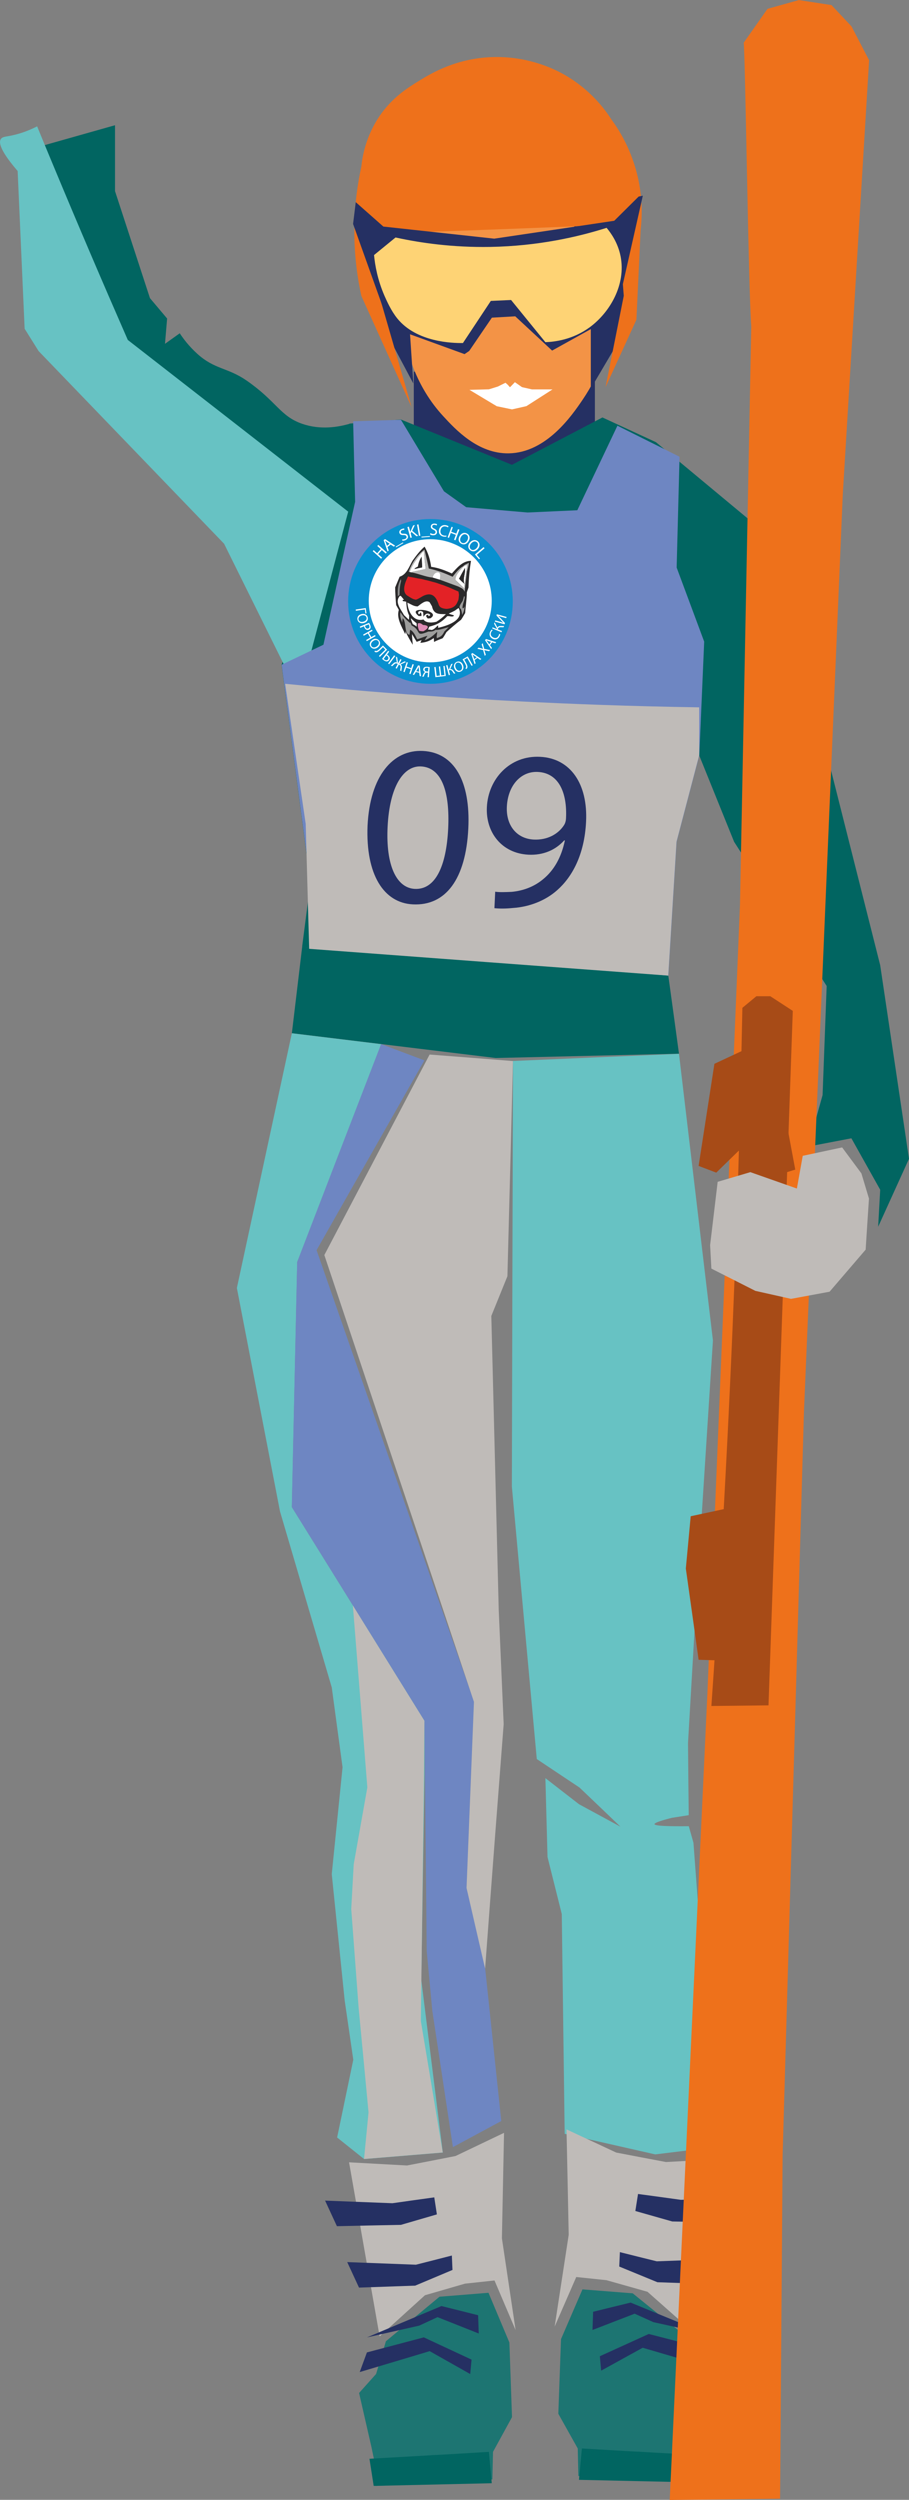<?xml version="1.0" encoding="UTF-8"?> <svg xmlns="http://www.w3.org/2000/svg" xmlns:xlink="http://www.w3.org/1999/xlink" id="_Слой_2" data-name="Слой 2" viewBox="0 0 128.75 353.73"><rect x="0" y="0" width="128.75" height="353.73" fill="#808080" stroke="none"/> <defs> <style> .cls-1 { fill: #016561; } .cls-2 { fill: #67c2c3; } .cls-3, .cls-4 { fill: #fff; } .cls-5 { fill: #f39346; } .cls-6 { fill: #ee711b; } .cls-7 { fill: #fed375; } .cls-8 { fill: #a74b17; } .cls-9 { fill: #bfbbb8; } .cls-10 { fill: #253063; } .cls-11 { fill: #1d7572; } .cls-12 { fill: #0990d0; } .cls-13 { fill: #6e86c2; } .cls-14 { fill: url(#_Безымянный_градиент_6); } .cls-14, .cls-15, .cls-16, .cls-17, .cls-18, .cls-19, .cls-4 { fill-rule: evenodd; } .cls-15 { fill: #2a292a; } .cls-16 { fill: #de8cb5; } .cls-17 { fill: #8c8c8c; } .cls-18 { fill: #9d9d9c; } .cls-19 { fill: #b6b6b5; } </style> <linearGradient id="_Безымянный_градиент_6" data-name="Безымянный градиент 6" x1="6748.86" y1="-48869.54" x2="7073.38" y2="-48987.66" gradientTransform="translate(-124.23 -1226.84) scale(.03 -.03)" gradientUnits="userSpaceOnUse"> <stop offset="0" stop-color="#e32226"></stop> <stop offset=".32" stop-color="#f18c1a"></stop> <stop offset=".48" stop-color="#ffe108"></stop> <stop offset=".58" stop-color="#ffde0d"></stop> <stop offset=".92" stop-color="#e61681"></stop> <stop offset="1" stop-color="#fcea21"></stop> </linearGradient> </defs> <g id="_Сплортсмен3" data-name="Сплортсмен3"> <g> <rect class="cls-10" x="58.61" y="52.59" width="25.65" height="22.64"></rect> <path class="cls-1" d="M49.5,59.97c-1.6,.46-4.1,.9-6.7,0-3.14-1.09-3.6-3.16-7.87-6.12-2.69-1.86-4.52-1.55-6.99-3.79-1.19-1.08-1.99-2.15-2.48-2.9l-2.09,1.49,.3-3.58-2.39,1.19,2.39-1.19c-.81-.96-1.62-1.92-2.43-2.88-1.65-5.05-3.3-10.1-4.95-15.15v-9.32c-3.79,1.07-7.58,2.14-11.36,3.21,.14,.53,.28,1.06,.41,1.59,1.03,3.94,2.05,7.88,3.08,11.81,2.82,5.34,5.63,10.68,8.45,16.03,5.66,3.88,11.51,8.15,17.48,12.82,4.63,3.62,9,7.23,13.11,10.78-2.53,6.7-5.05,13.4-7.58,20.1,1.36,10.3,2.72,20.59,4.08,30.89-.39,3.01-.78,6.02-1.17,9.03l51.86,4.08c.39-6.31,.78-12.63,1.17-18.94,1.07-4.08,2.14-8.16,3.21-12.24,1.65,4.08,3.3,8.16,4.95,12.24l13.11,20.4c-.19,5.15-.39,10.3-.58,15.44-.68,2.43-1.36,4.86-2.04,7.28,2.04-.39,4.08-.78,6.12-1.17,1.36,2.43,2.72,4.86,4.08,7.28-.1,1.75-.19,3.5-.29,5.24,1.46-3.21,2.91-6.41,4.37-9.62-1.36-9.13-2.72-18.26-4.08-27.39-2.62-10.39-5.24-20.78-7.87-31.18-2.23-9.52-4.47-19.04-6.7-28.55-5.73-4.76-11.46-9.52-17.19-14.28-2.53-1.17-5.05-2.33-7.58-3.5-4.27,2.23-8.55,4.47-12.82,6.7-5.24-2.14-10.49-4.27-15.73-6.41-2.43,.19-4.86,.39-7.28,.58Z"></path> <path class="cls-2" d="M18.1,48.1c-3.53-8.05-7.02-16.21-10.47-24.49-.8-1.91-1.59-3.82-2.37-5.73-1.6,.82-2.95,1.17-3.89,1.35-.65,.12-1.04,.14-1.24,.43-.58,.82,.94,2.88,2.37,4.54,.33,7.44,.66,14.88,.99,22.32,.66,1.05,1.32,2.11,1.98,3.16,8.76,9.09,17.51,18.17,26.27,27.26,3.56,7.18,7.11,14.35,10.67,21.53,2.3-8.69,4.61-17.38,6.91-26.07-10.4-8.1-20.8-16.2-31.21-24.29Z"></path> <path class="cls-5" d="M57.09,36.37c-.34,2.47-1.95,14.24,5.68,22.51,1.75,1.9,4.93,5.34,9.29,5.27,5.34-.09,8.95-5.37,10.43-7.54,5.22-7.64,9.17-22.85,.52-30.36-5.86-5.08-16.49-5.76-21.89-.62-2.94,2.79-3.44,6.46-4.03,10.74Z"></path> <path class="cls-10" d="M58.54,54.24c-.25-3.7-.49-7.4-.74-11.1,.43-2.84,.86-5.67,1.29-8.51,.55-1.11,1.11-2.22,1.66-3.33,6.41-.43,12.82-.86,19.23-1.29,1.23,1.85,2.47,3.7,3.7,5.55v19.42c1.51-2.56,3.02-5.12,4.53-7.68,.29-3.83,.57-7.65,.86-11.48l-2.81-5.78c-2.6-.78-5.21-1.56-7.81-2.34-6.67,.52-13.33,1.04-20,1.56-1.82,.23-3.64,.47-5.47,.7-.47,1.33-.94,2.66-1.41,3.98,.34,3.05,.68,6.09,1.02,9.14,1.98,3.72,3.96,7.44,5.94,11.16Z"></path> <path class="cls-6" d="M58.31,57.66c-1.72-5.93-3.44-11.86-5.16-17.79-1.07-2.05-.79-4.4,.6-5.76,1.18-1.16,2.76-1.2,3.18-1.19,.03-.05,.7-.08,2.12-.08,.03,0-.01,0,0,0,1.36,0,9.52-.3,25.12-.92,1.19,.73,2.39,1.46,3.58,2.19,.2,2.58,.4,5.17,.6,7.75-.86,4.31-1.72,8.61-2.58,12.92,1.46-3.18,2.92-6.36,4.37-9.54,.2-4.24,.4-8.48,.6-12.72,.21-1.84,.34-4.88-.65-8.44-.92-3.3-2.41-5.71-3.48-7.16-.94-1.47-3.01-4.27-6.71-6.37-1.12-.63-4.78-2.56-9.84-2.48-5.27,.08-8.96,2.28-10.73,3.38-1.69,1.04-3.79,2.37-5.57,4.97-1.92,2.83-2.43,5.64-2.58,7.16-.52,2.38-.98,5.42-.99,8.95-.02,3.7,.45,6.88,.99,9.34,2.38,5.27,4.76,10.53,7.14,15.8Z"></path> <path class="cls-10" d="M50.38,28.6c1.31,1.15,2.61,2.31,3.92,3.46,5.23,.57,10.47,1.14,15.7,1.71,5.67-.84,11.33-1.68,17-2.53,1.15-1.14,2.31-2.29,3.46-3.43,.2-.04,.39-.08,.59-.12l-3.82,16.91c-3.01,1.67-6.02,3.34-9.03,5.01-1.74-1.62-3.48-3.23-5.22-4.85-1.1,.06-2.21,.13-3.31,.19-1.07,1.57-2.14,3.14-3.21,4.71-.22,.15-.44,.3-.66,.45-3.52-1.28-7.05-2.56-10.57-3.84l-5.22-14.58c.13-1.03,.25-2.07,.38-3.1Z"></path> <path class="cls-7" d="M56.05,33.61c3.53,.77,8.08,1.42,13.39,1.33,6.82-.12,12.47-1.43,16.48-2.7,.61,.73,1.6,2.1,1.98,4.03,.79,4-1.51,7.93-4.36,10.03-2.38,1.75-4.93,2.07-6.29,2.12-1.62-1.99-3.24-3.98-4.86-5.97l-2.87,.13c-1.32,1.99-2.63,3.97-3.95,5.96-1.48,.02-6.56-.1-9.3-3.48-.89-1.1-1.51-2.53-1.81-3.2-1-2.3-1.35-4.38-1.48-5.77,1.02-.83,2.04-1.66,3.05-2.49Z"></path> <path class="cls-3" d="M66.48,55.16c.92-.02,1.85-.04,2.77-.07,.43-.13,.85-.26,1.28-.4,.36-.18,.71-.35,1.07-.53l.33,.3c.1,.11,.2,.23,.3,.34l.7-.72c.33,.23,.67,.47,1,.7l1.41,.32h2.92c-1.23,.79-2.47,1.58-3.7,2.37-.68,.15-1.36,.31-2.04,.46-.72-.15-1.44-.3-2.16-.45-.76-.46-1.53-.91-2.29-1.37-.54-.32-1.07-.65-1.61-.97Z"></path> <path class="cls-13" d="M50.02,59.6c.09,3.8,.18,7.6,.28,11.41-1.5,6.74-3,13.48-4.49,20.22-1.97,.94-3.95,1.89-5.92,2.83,1.36,10.3,2.72,20.59,4.08,30.89-.05,3.11-.11,6.22-.16,9.33,16.95,1.26,33.9,2.52,50.86,3.79,.39-6.31,.78-12.63,1.17-18.94,1.07-4.08,2.14-8.16,3.21-12.24,.23-5.37,.46-10.74,.69-16.1-1.3-3.49-2.6-6.99-3.9-10.48,.14-5.23,.27-10.45,.41-15.68-2.93-1.46-5.86-2.93-8.8-4.39-1.89,3.99-3.79,7.97-5.68,11.96-.01,0-2.83,.13-2.84,.13-.03,0-4.18,.19-4.21,.19-2.9-.25-5.79-.5-8.69-.75l-3.15-2.25c-2.03-3.37-4.06-6.75-6.09-10.12-2.25,.07-4.51,.14-6.76,.21Z"></path> <path class="cls-1" d="M42.8,133.98c-.49,4.07-.97,8.15-1.46,12.22,9.62,1.17,19.24,2.34,28.87,3.51l25.96-.61c-.5-3.68-1-7.36-1.51-11.05-8-.7-16-1.39-24-2.09-9.29-.66-18.58-1.33-27.86-1.99Z"></path> <path class="cls-2" d="M41.34,146.2c-2.6,12.02-5.19,24.03-7.79,36.05,2.04,10.54,4.07,21.08,6.11,31.62,2.44,8.3,4.89,16.6,7.33,24.9,.51,3.77,1.02,7.53,1.53,11.3-.51,5.04-1.02,10.08-1.53,15.12,.61,5.96,1.22,11.91,1.83,17.87,.41,2.8,.81,5.6,1.22,8.4-.76,3.67-1.53,7.33-2.29,11,1.27,1.02,2.55,2.04,3.82,3.05,3.72-.31,7.43-.61,11.15-.92-1.02-8.15-2.04-16.29-3.05-24.44,.15-9.72,.31-19.45,.46-29.17v-7.48c-6.26-10.08-12.52-20.16-18.79-30.24,.25-11.56,.51-23.11,.76-34.67,3.96-10.28,7.92-20.56,11.89-30.84-4.22-.51-8.43-1.03-12.65-1.54Z"></path> <path class="cls-13" d="M60.11,150.04c-5.09,8.95-10.18,17.91-15.27,26.86,7.43,21.3,14.86,42.6,22.3,63.9-.35,8.78-.7,17.56-1.05,26.33,.88,3.8,1.76,7.61,2.63,11.41,.76,7.2,1.52,14.4,2.28,21.59-2.28,1.23-4.56,2.46-6.85,3.69-.97-6.43-1.95-12.87-2.92-19.3-.26-2.81-.53-5.62-.79-8.44-.11-10.86-.21-21.73-.32-32.59-6.26-10.08-12.52-20.16-18.79-30.24,.25-11.56,.51-23.11,.76-34.67,3.96-10.28,7.92-20.56,11.89-30.84,2.04,.77,4.08,1.53,6.12,2.3Z"></path> <path class="cls-9" d="M49.98,227.17c.68,8.58,1.37,17.17,2.05,25.75-.64,3.63-1.29,7.26-1.93,10.88-.12,2.11-.23,4.21-.35,6.32,.35,4.68,.7,9.36,1.05,14.04,.47,4.92,.94,9.83,1.4,14.75-.21,2.2-.43,4.4-.64,6.59,3.72-.31,7.43-.61,11.15-.92-1.03-6.2-2.07-12.39-3.1-18.59,.14-10.86,.27-21.72,.41-32.57,.03-3.31,.06-6.62,.09-9.93-3.38-5.44-6.76-10.89-10.14-16.33Z"></path> <path class="cls-9" d="M72.66,150.12c-.26,10.16-.52,20.31-.79,30.47-.76,1.87-1.52,3.75-2.28,5.62,.35,13.87,.7,27.74,1.05,41.61,.23,5.38,.47,10.77,.7,16.15-.41,5.33-.82,10.65-1.23,15.98-.47,6.2-.94,12.41-1.4,18.61-.88-3.8-1.76-7.61-2.63-11.41,.35-8.78,.7-17.56,1.05-26.33-7.06-21.08-14.13-42.16-21.19-63.23l14.91-28.37c3.93,.3,7.87,.61,11.8,.92Z"></path> <path class="cls-2" d="M96.17,149.11c1.6,13.52,3.21,27.04,4.81,40.57-.76,11.76-1.51,23.52-2.27,35.28-.42,7.22-.84,14.45-1.26,21.67,.03,3.41,.06,6.81,.1,10.22-.79,.12-1.58,.25-2.36,.37h0s-2.52,.6-2.49,.9c.02,.26,2.05,.32,4.86,.29l.66,2.34c1.01,13.53,2.02,27.07,3.03,40.6-.09,.83-.17,1.67-.26,2.5-2.73,.33-5.46,.67-8.19,1-4.27-.97-8.55-1.94-12.82-2.91-.14-10.37-.27-20.73-.41-31.1l-2.02-8.07c-.1-3.72-.2-7.44-.3-11.16,1.59,1.23,3.17,2.46,4.76,3.69,1.96,1.06,3.91,2.12,5.87,3.18-1.93-1.85-3.86-3.7-5.8-5.54-2.02-1.34-4.03-2.69-6.05-4.03-1.18-12.85-2.35-25.71-3.53-38.56,.05-20.07,.1-40.15,.16-60.22,7.84-.34,15.67-.68,23.51-1.01Z"></path> <path class="cls-9" d="M71.39,301.8c-2.29,1.09-4.58,2.19-6.87,3.28-2.29,.45-4.58,.9-6.87,1.34-2.74-.15-5.47-.3-8.21-.45,1.44,8.21,2.89,16.42,4.33,24.63,2.14-1.94,4.28-3.88,6.42-5.82,1.89-.55,3.78-1.09,5.67-1.64,1.39-.15,2.79-.3,4.18-.45,1,2.34,1.99,4.68,2.99,7.02-.65-4.33-1.29-8.66-1.94-12.99,.1-4.98,.2-9.95,.3-14.93Z"></path> <path class="cls-11" d="M69.74,350.83c.03-1.3,.06-2.59,.09-3.89,.9-1.64,1.79-3.27,2.69-4.91-.12-3.52-.25-7.04-.37-10.56l-2.96-7.04-6.94,.56c-2.53,2.1-5.06,4.2-7.59,6.3-.46,1.54-.93,3.09-1.39,4.63-.8,.9-1.6,1.79-2.41,2.69,.59,2.56,1.17,5.12,1.76,7.69,.19,.9,.37,1.79,.56,2.69v2.78c5.52-.31,11.05-.62,16.57-.93Z"></path> <path class="cls-10" d="M46.04,311.39c3.18,.12,6.36,.25,9.54,.37,1.98-.28,3.95-.56,5.93-.83,.12,.8,.25,1.6,.37,2.41-1.7,.49-3.4,.99-5.09,1.48-3.02,.06-6.05,.12-9.07,.19-.56-1.2-1.11-2.41-1.67-3.61Z"></path> <path class="cls-10" d="M49.19,320.09c3.24,.12,6.48,.25,9.72,.37,1.7-.43,3.4-.86,5.09-1.3,.03,.68,.06,1.36,.09,2.04-1.76,.74-3.52,1.48-5.28,2.22-2.65,.09-5.31,.19-7.96,.28-.56-1.2-1.11-2.41-1.67-3.61Z"></path> <path class="cls-10" d="M66.6,335.93c-1.91-1.08-3.83-2.16-5.74-3.24-3.3,.99-6.6,1.98-9.91,2.96,.34-.93,.68-1.85,1.02-2.78,2.69-.71,5.37-1.42,8.06-2.13,2.25,1.05,4.51,2.1,6.76,3.15-.06,.68-.12,1.36-.19,2.04Z"></path> <path class="cls-10" d="M67.8,330.19l-5.83-2.31c-.86,.4-1.73,.8-2.59,1.2-2.47,.56-4.94,1.11-7.41,1.67,3.52-1.48,7.04-2.96,10.56-4.44,1.73,.43,3.46,.86,5.19,1.3,.03,.86,.06,1.73,.09,2.59Z"></path> <path class="cls-1" d="M52.34,347.92c6.9-.39,8.58-.49,8.71-.5,.03,0,.23-.03,.49-.03,0,0,0,0,0,0,.3,0,2.67-.14,7.71-.45,.13,1.48,.27,2.96,.4,4.44-5.57,.13-11.14,.25-16.72,.38-.2-1.28-.4-2.56-.6-3.84Z"></path> <path class="cls-9" d="M80.24,301.31c2.35,1.09,4.69,2.19,7.04,3.28,2.35,.45,4.69,.9,7.04,1.34,2.8-.15,5.61-.3,8.41-.45-1.48,8.21-2.96,16.42-4.44,24.63-2.19-1.94-4.38-3.88-6.58-5.82-1.94-.55-3.87-1.09-5.81-1.64-1.43-.15-2.85-.3-4.28-.45-1.02,2.34-2.04,4.68-3.06,7.02,.66-4.33,1.33-8.66,1.99-12.99-.1-4.98-.2-9.95-.31-14.93Z"></path> <path class="cls-11" d="M81.92,350.35c-.03-1.3-.06-2.59-.09-3.89-.92-1.64-1.83-3.27-2.75-4.91,.13-3.52,.25-7.04,.38-10.56l3.04-7.04,7.12,.56c2.59,2.1,5.19,4.2,7.78,6.3,.47,1.54,.95,3.09,1.42,4.63,.82,.9,1.64,1.79,2.47,2.69-.6,2.56-1.2,5.12-1.8,7.69-.19,.9-.38,1.79-.57,2.69v2.78c-5.66-.31-11.32-.62-16.98-.93Z"></path> <path class="cls-10" d="M106.21,310.91c-3.26,.12-6.51,.25-9.77,.37-2.02-.28-4.05-.56-6.07-.83-.13,.8-.25,1.6-.38,2.41,1.74,.49,3.48,.99,5.22,1.48,3.1,.06,6.2,.12,9.3,.19,.57-1.2,1.14-2.41,1.71-3.61Z"></path> <path class="cls-10" d="M102.98,319.61c-3.32,.12-6.64,.25-9.96,.37-1.74-.43-3.48-.86-5.22-1.3-.03,.68-.06,1.36-.09,2.04,1.8,.74,3.61,1.48,5.41,2.22,2.72,.09,5.44,.19,8.16,.28,.57-1.2,1.14-2.41,1.71-3.61Z"></path> <path class="cls-10" d="M85.15,335.45c1.96-1.08,3.92-2.16,5.88-3.24,3.38,.99,6.77,1.98,10.15,2.96-.35-.93-.7-1.85-1.04-2.78-2.75-.71-5.5-1.42-8.25-2.13-2.31,1.05-4.62,2.1-6.93,3.15,.06,.68,.13,1.36,.19,2.04Z"></path> <path class="cls-10" d="M83.91,329.7l5.98-2.31c.89,.4,1.77,.8,2.66,1.2,2.53,.56,5.06,1.11,7.59,1.67-3.61-1.48-7.21-2.96-10.82-4.44-1.77,.43-3.54,.86-5.31,1.3-.03,.86-.06,1.73-.09,2.59Z"></path> <path class="cls-1" d="M99.76,347.44c-7.08-.39-8.8-.49-8.93-.5-.03,0-.23-.03-.51-.03,0,0,0,0,0,0-.3,0-2.74-.14-7.9-.45-.14,1.48-.27,2.96-.41,4.44,5.71,.13,11.42,.25,17.13,.38,.2-1.28,.41-2.56,.61-3.84Z"></path> <path class="cls-9" d="M40.4,96.76c5.48,.54,12.2,1.14,19.9,1.68,3.49,.25,8.21,.55,13.79,.83,6.71,.34,15.14,.67,24.94,.82,0,2.26,0,4.52,0,6.78-1.07,4.08-2.14,8.16-3.21,12.24-.39,6.31-.78,12.63-1.17,18.94-16.95-1.26-33.9-2.52-50.86-3.79-.16-5.89-.33-11.79-.49-17.68-.97-6.61-1.94-13.22-2.91-19.83Z"></path> <path class="cls-6" d="M105.34,6.04c1.12-1.6,2.25-3.2,3.37-4.79,1.48-.41,2.96-.83,4.44-1.24,1.54,.24,3.08,.47,4.62,.71,.95,1.01,1.89,2.01,2.84,3.02,.83,1.6,1.66,3.2,2.49,4.79-1.24,20.48-2.49,40.96-3.73,61.44-1.83,43.27-3.67,86.54-5.5,129.81-1.01,35.04-2.01,70.08-3.02,105.13-.12,16.22-.24,32.44-.36,48.66-5.21,.06-10.42,.12-15.63,.18,1.78-38,3.55-76,5.33-114,1.54-37.23,3.08-74.46,4.62-111.7,.53-27.29,1.07-54.58,1.6-81.86-.41-5.4-.83-37.65-1.07-40.13Z"></path> <path class="cls-8" d="M101.19,150.53l5.16-2.41c1.12,.57,2.24,1.15,3.36,1.72,.98,5.22,1.95,10.44,2.93,15.66-.75,.23-1.49,.46-2.24,.69-1.26-1.09-2.52-2.18-3.79-3.27-.66-.03-1.32-.06-1.98-.09-1.06,1.03-2.12,2.07-3.18,3.1-.83-.32-1.66-.63-2.5-.95l2.24-14.46Z"></path> <path class="cls-8" d="M103.43,213.35c1.55,1,3.1,2.01,4.65,3.01-.03,1.52-.06,3.04-.09,4.56-1.26,4.7-2.52,9.41-3.79,14.11-1.75-.06-3.5-.11-5.25-.17-.6-4.3-1.2-8.61-1.81-12.91,.23-2.47,.46-4.93,.69-7.4,1.86-.4,3.73-.8,5.59-1.2Z"></path> <path class="cls-8" d="M100.76,241.4c2.7-.03,5.39-.06,8.09-.09,1.15-32.76,2.29-65.51,3.44-98.27-1.06-.69-2.12-1.38-3.18-2.07h-1.98c-.66,.55-1.32,1.09-1.98,1.64-.38,20-1.08,40.49-2.14,61.44-.64,12.63-1.39,25.08-2.25,37.35Z"></path> <path class="cls-9" d="M122.6,176.84c-1.7,1.98-3.4,3.96-5.1,5.94-1.82,.34-3.64,.67-5.46,1.01l-5.05-1.13c-2.08-1.05-4.16-2.1-6.23-3.15-.06-1.11-.12-2.22-.18-3.32,.36-2.99,.71-5.98,1.07-8.96,1.54-.46,3.09-.91,4.63-1.37,2.2,.77,4.39,1.54,6.59,2.32,.28-1.54,.55-3.09,.83-4.63,1.86-.4,3.72-.79,5.58-1.19,.91,1.23,1.82,2.45,2.73,3.68,.36,1.19,.71,2.37,1.07,3.56-.16,2.41-.32,4.83-.47,7.24Z"></path> <g> <circle class="cls-12" cx="60.97" cy="85.1" r="11.66"></circle> <g> <path class="cls-3" d="M51.91,86.79l-.15,.02-.08-.57-1.27,.19-.03-.18,1.42-.21,.11,.76Z"></path> <path class="cls-3" d="M51.54,88.16c-.48,.13-.81-.1-.9-.45-.1-.37,.12-.7,.54-.81,.44-.12,.8,.08,.9,.45,.1,.38-.13,.7-.54,.81Zm-.31-1.07c-.3,.08-.52,.31-.45,.59,.07,.28,.38,.38,.69,.29,.28-.07,.53-.29,.45-.59-.08-.3-.39-.37-.7-.29Z"></path> <path class="cls-3" d="M52.27,88.13c.05,.08,.1,.18,.16,.32,.07,.17,.08,.31,.04,.42-.03,.1-.11,.18-.23,.23-.12,.05-.23,.05-.33,.01-.13-.05-.24-.18-.31-.35-.02-.05-.04-.1-.04-.14l-.53,.22-.07-.17,1.31-.54Zm-.57,.43s.02,.09,.04,.15c.08,.21,.24,.29,.42,.22,.18-.07,.21-.23,.13-.42-.03-.08-.06-.13-.08-.16l-.52,.21Z"></path> <path class="cls-3" d="M52.77,89.26l-.52,.29,.34,.6,.52-.29,.09,.16-1.25,.7-.09-.16,.58-.33-.34-.6-.58,.33-.09-.16,1.25-.7,.09,.16Z"></path> <path class="cls-3" d="M53.51,91.61c-.4,.3-.79,.22-1.01-.08-.23-.3-.15-.69,.19-.96,.36-.28,.77-.23,1.01,.08,.24,.31,.15,.7-.19,.96Zm-.69-.88c-.25,.19-.36,.49-.19,.72,.18,.24,.49,.2,.76,0,.23-.17,.38-.47,.19-.72-.19-.25-.5-.2-.76,0Z"></path> <path class="cls-3" d="M54.82,91.94l-1.02,1.01-.13-.13,.91-.9-.33-.34-.31,.31c-.22,.22-.48,.45-.71,.41-.06-.01-.14-.05-.2-.11l.09-.12s.11,.05,.16,.05c.16,0,.37-.19,.53-.35l.43-.43,.59,.6Z"></path> <path class="cls-3" d="M55.13,92.2l-.32,.43s.11,.07,.14,.09c.24,.18,.36,.44,.17,.69-.08,.11-.17,.16-.27,.18-.17,.03-.35-.06-.51-.17-.1-.08-.18-.14-.22-.19l.86-1.14,.15,.11Zm-.78,1.03s.06,.06,.11,.1c.16,.12,.37,.15,.5-.03,.13-.18,.03-.36-.12-.48-.05-.04-.1-.07-.12-.08l-.37,.49Zm1.63-.39l-.86,1.15-.15-.11,.86-1.15,.15,.11Z"></path> <path class="cls-3" d="M56.26,93.02l.1,.77,.05,.03,.3-.56,.16,.09-.3,.56,.05,.03,.69-.36,.19,.1-.76,.35c.19,.13,.2,.29,.17,.51-.02,.14-.06,.28-.06,.43l-.17-.09c0-.11,.04-.25,.05-.35,.03-.2,.03-.35-.18-.46l-.05-.03-.31,.58-.16-.09,.31-.58-.06-.03c-.2-.11-.33-.03-.48,.11-.08,.07-.17,.18-.26,.24l-.17-.09c.12-.09,.21-.19,.32-.29,.16-.15,.3-.23,.52-.15l-.14-.82,.19,.1Z"></path> <path class="cls-3" d="M57.77,93.75l-.19,.57,.66,.22,.19-.57,.18,.06-.46,1.36-.18-.06,.22-.64-.66-.22-.22,.64-.17-.06,.46-1.36,.17,.06Z"></path> <path class="cls-3" d="M58.89,95.1l-.24,.41-.19-.04,.76-1.32,.22,.04,.2,1.51-.2-.04-.06-.47-.5-.1Zm.49-.05l-.06-.43c-.01-.1-.02-.19-.02-.27h0c-.04,.08-.08,.16-.12,.24l-.22,.38,.43,.08Z"></path> <path class="cls-3" d="M59.8,95.73s.05-.08,.07-.12c.07-.16,.13-.35,.25-.46,.04-.03,.08-.05,.12-.06h0c-.17-.05-.3-.19-.29-.38,0-.12,.07-.22,.15-.28,.09-.07,.24-.09,.42-.08,.12,.01,.25,.03,.34,.06l-.11,1.41h-.18s.05-.63,.05-.63h-.14c-.09-.02-.16,0-.21,.04-.11,.09-.16,.3-.22,.43-.02,.04-.03,.06-.05,.1l-.2-.02Zm.87-1.22s-.09-.02-.17-.03c-.18-.01-.34,.04-.36,.24-.01,.17,.13,.28,.33,.3,.06,0,.12,0,.16,0l.04-.52Z"></path> <path class="cls-3" d="M61.7,94.37l.15,1.27,.46-.05-.15-1.27,.18-.02,.15,1.27,.46-.05-.15-1.27,.18-.02,.16,1.42-1.47,.17-.16-1.42,.18-.02Z"></path> <path class="cls-3" d="M63.37,94.11l.16,.62h.06s.31-.76,.31-.76l.22-.06-.36,.77c.24-.03,.36,.09,.48,.25,.09,.13,.16,.25,.26,.35l-.19,.05c-.07-.08-.15-.2-.21-.29-.11-.17-.23-.27-.47-.21l-.06,.02,.17,.64-.18,.05-.37-1.39,.18-.05Z"></path> <path class="cls-3" d="M65.57,94.08c.19,.46,0,.81-.33,.95-.35,.14-.71-.03-.87-.43-.17-.42-.02-.8,.33-.95,.36-.15,.71,.03,.87,.43Zm-1.02,.44c.12,.28,.37,.48,.64,.36,.27-.11,.32-.42,.2-.73-.11-.26-.36-.48-.65-.37-.28,.12-.32,.44-.2,.73Z"></path> <path class="cls-3" d="M66.25,92.89l.71,1.24-.16,.09-.63-1.11-.41,.23,.21,.38c.15,.27,.31,.58,.21,.79-.03,.06-.08,.12-.16,.17l-.09-.12s.08-.1,.09-.14c.04-.15-.08-.4-.2-.6l-.3-.52,.73-.42Z"></path> <path class="cls-3" d="M67.22,93.4l.15,.45-.15,.12-.48-1.44,.18-.13,1.26,.85-.16,.12-.4-.27-.41,.31Zm.29-.4l-.36-.24c-.08-.06-.15-.11-.22-.16h0c.03,.08,.07,.17,.1,.25l.14,.42,.35-.26Z"></path> <path class="cls-3" d="M69.28,92.15l-.36-.08c-.14-.03-.23-.05-.32-.07h0c.03,.09,.06,.17,.1,.31l.11,.34-.15,.16-.23-.82-.81-.18,.15-.16,.38,.09c.11,.03,.19,.05,.27,.07h0c-.03-.09-.06-.16-.09-.27l-.11-.37,.15-.16,.21,.8,.84,.18-.15,.16Z"></path> <path class="cls-3" d="M69.4,91.3l.28,.39-.11,.15-.87-1.24,.13-.18,1.45,.45-.12,.16-.46-.14-.3,.41Zm.16-.47l-.42-.13c-.09-.03-.18-.06-.26-.09h0c.06,.07,.11,.14,.17,.21l.25,.36,.25-.35Z"></path> <path class="cls-3" d="M70.85,89.75c0,.08-.04,.21-.13,.36-.2,.35-.57,.49-.98,.26-.39-.22-.51-.63-.29-1.02,.09-.16,.18-.24,.22-.27l.11,.11c-.06,.04-.14,.12-.19,.22-.17,.29-.09,.59,.24,.78,.31,.17,.6,.11,.77-.2,.06-.1,.09-.21,.1-.29l.15,.04Z"></path> <path class="cls-3" d="M69.77,88.77l.59,.24,.02-.05-.4-.7,.08-.21,.4,.75c.12-.21,.29-.23,.5-.23,.16,0,.29,.02,.44,.01l-.08,.18c-.11,0-.24,0-.36-.01-.2-.01-.35,.02-.45,.25l-.02,.05,.61,.25-.07,.17-1.32-.55,.07-.17Z"></path> <path class="cls-3" d="M70.14,87.79l.58,.16c.22,.06,.4,.11,.58,.18h0c-.12-.11-.25-.24-.39-.39l-.59-.64,.05-.18,1.38,.38-.05,.17-.59-.16c-.22-.06-.39-.11-.56-.17h0c.13,.11,.27,.25,.4,.39l.57,.62-.05,.19-1.38-.38,.05-.17Z"></path> </g> <circle class="cls-3" cx="60.94" cy="85.01" r="8.71"></circle> <g> <path class="cls-15" d="M58.45,91.22c-.37-.62-.73-1.23-1.02-1.89,0,.1,0,.2,.01,.3-.03,.01-.06,.03-.08,.04-.47-1.03-1.23-2.2-.87-3.37-.13-.23-.25-.45-.38-.68-.07-.8-.14-1.72-.14-2.5,.21-.51,.42-1.02,.63-1.51,1.03-.34,1.33-1.41,1.83-2.27,.51-.7,1.04-1.42,1.71-1.99,.52,.93,.78,1.8,.93,2.86,1.04,.13,1.99,.51,2.93,.94,.72-.79,1.51-1.79,2.71-1.79-.2,1.25-.32,2.51-.35,3.78-.08,.23-.17,.45-.24,.68,0,.99-.18,1.95-.23,2.92q-.41,.72-.59,.96c-.72,.55-1.41,1.14-2.07,1.75q-.42,.75-.55,.87-.92,.35-1.2,.52c-.01-.2-.03-.38-.04-.56-.59,.44-1.18,.63-1.9,.68,.06-.14,.11-.27,.18-.39-.24,.08-.48,.17-.7,.25-.23-.37-.45-.73-.66-1.1,0,.52,.07,.99,.1,1.49h0Z"></path> <path class="cls-18" d="M60.15,90.6c.13-.21,.25-.42,.39-.63-.13,0-1.31,.48-1.45,.48-.25-.48-.49-1.09-1-1.34-.03,.23-.06,.47-.08,.7-.78,0-.42-1.89-.97-2.33-.03,.2-.06,.39-.07,.61-.16-.44-.39-.99-.24-1.45,.35,.58,.82,1.07,1.33,1.51,.01-.03,.04-.06,.07-.07,.06,.14,.11,.28,.17,.42,1.49,.75,.39,1.68,2.37,.87,.49,0,.65,.01,1.04-.25,.35,.11,1.48-.3,1.86-.39-.21,.21-.42,.42-.63,.63-.3,.59-.47,.72-1.06,.94-.1-.3,.07-.61,.03-.9-.61,.61-.96,.89-1.75,1.2h0Z"></path> <path class="cls-16" d="M59.36,89.25c-.13-.39-.23-.62-.18-1.03,.27-.13,.54,.04,.73,.21,1.06,.06,.73,.54,.06,.9-.23,0-.39-.01-.61-.08h0Z"></path> <path class="cls-4" d="M61.14,89.15q-.18-.06-.51-.06c.06-.14,.11-.28,.18-.42,1.11-.27,1.76-.65,2.54-1.48,.31-.06,.68,.16,.92-.03-.01-.04-.01-.08-.01-.11q-.48-.11-.7-.23s.48-.21,.86-.41c.17-.13,.35-.25,.54-.38,.89,1.78-1.72,2.54-2.9,2.81q.03-.23-.03-.35c-.27,.25-.52,.55-.87,.66h0Z"></path> <path class="cls-4" d="M59.02,88.68c-.17-.17-.35-.25-.56-.37-.1-.25-.18-.49-.27-.73,.01-.03,.03-.06,.04-.08q.3,.32,.78,.7c0,.16,0,.31,.01,.48h0Z"></path> <path class="cls-4" d="M57.71,85.27c.49,.23,.9,.54,1.45,.54,.42-.3,1.14-1,1.69-.59,.11,.18,.23,.38,.34,.58,.24,1.14,.96,1.1,1.97,1.1-.41,.41-.83,.76-1.33,1.07-.56,.16-1.48,.24-1.85-.31-1.47,.37-2.19-1.17-2.28-2.38h0Z"></path> <path class="cls-4" d="M57.25,84.89h-.2c0,.06,0,.11,.01,.17,.16,.01,.31,.04,.47,.07,.06,.75,.1,1.31,.42,1.96q0,.42-.04,.61c-.24-.23-.47-.45-.69-.66-.45-.85-1.37-1.83-.58-2.72h.13c.16,.18,.31,.38,.48,.58h0Z"></path> <path class="cls-15" d="M60.6,87.53c-.28-.28-.39-.54,.1-.54-.03,.06-.06,.11-.07,.18,.13,0,.27-.04,.31-.17-.38-.38-.72-.1-.96,.27-.01-.21-.03-.42-.04-.62-.21-.32-.9-.25-.66,.24,.04,0,.08,.01,.13,.03q.11-.23,.2-.27c.06,.16,.13,.37,.06,.52h-.37c-1.92-1.54,3.43-.79,1.66,.32-.13,0-.24,.01-.35,.03h0Z"></path> <path class="cls-18" d="M65.47,87.03q-.08-.58-.2-.87c-.48-.24,.16-.9,.28-1.17,.06-.21,.11-.41,.17-.61,.03,0,.07,.01,.11,.03,0,.56-.38,1.17-.31,1.66,.06-.01,.11-.03,.17-.03,.03-.08,.07-.17,.11-.24,0,.45-.13,.82-.34,1.23h0Z"></path> <path class="cls-15" d="M57.25,84.89q.14,.07,.28,.24c-.16-.03-.31-.06-.47-.07-.01-.06-.01-.11-.01-.17h.2Z"></path> <path class="cls-17" d="M56.35,84.38c-.04-.93-.04-1.59,.44-2.45,0,.08,.01,.17,.03,.25-.18,.73-.23,1.25-.23,1.99-.08,.07-.17,.14-.24,.21h0Z"></path> <path class="cls-14" d="M57.68,84.28c-.86-.63-.24-1.99,.11-2.71,.07,.01,.14,.03,.23,.06,.21,.03,.42,.07,.65,.11,.16,.03,.31,.06,.48,.1,.08,.01,.18,.03,.28,.04,.07,.01,.14,.03,.23,.04,.07,.01,.16,.03,.24,.06,.08,.01,.18,.04,.28,.07,.75,.16,.8,.21,1.37,.35,.17,.04,.34,.1,.51,.16,.16,.06,.31,.11,.48,.17,.07,.01,.14,.04,.23,.07,.3,.11,.59,.23,.9,.35,.42,.18,.85,.37,1.27,.56t.07,.45q-.04,.56-.1,.78c-.06,.11-.11,.24-.17,.37-.3,.61-.83,.78-1.45,.85-.31-.01-.62-.07-.89-.23q-.16-.14-.24-.31c-.36-1.17-.96-1.93-2.27-1.27-.04,.03-.74,.43-.83,.46-.13,.04-.2,.07-.32,.01q-.14-.01-.42-.16t-.62-.38h0Z"></path> <path class="cls-19" d="M62.29,82.03c0-.37,.06-.73-.18-1.03-.38,0-.76,.34-.85,.72-.97-.08-1.99-.56-2.96-.72,0-.03,.01-.06,.03-.07,.65-.14,1.3-.28,1.96-.42q-.14-1.04-.27-2.57c-.87,.94-1.54,1.82-2,3-.04-.01-.08-.03-.13-.04,.41-1.2,1.2-2.37,2.23-3.13q.47,1.92,.61,2.68c1.2,.24,2.26,.66,3.38,1.16,.37-.47,1.13-1.47,1.73-1.55-.42,.48-1.41,1.35-1.31,2.06,.41,.38,.82,.78,1.23,1.17q.03-.58-.01-.69v-.03s.04-.03,.07-.04c.2-1.61,.37-2.48,.34-2.58-.11,.03-.47,.15-.57,.2,.1-.21,.61-.38,.81-.51,0,.39-.17,.86-.27,1.25-.11,.94-.23,1.9-.32,2.86-.14-.47-.49-.54-.9-.76-.87-.32-1.75-.65-2.61-.96h0Z"></path> <path class="cls-4" d="M65.71,80.15s.08-.07,.14-.1c.1-.04,.2-.08,.31-.11,.03,.1-.14,.97-.34,2.58-.03,.01-.06,.03-.07,.04-.23-.76,.21-1.4,.1-2.19-.28,.49-.56,1-.83,1.51q.37,.39,.73,.7,.04,.11,.01,.69c-.41-.39-.82-.79-1.23-1.17-.1-.7,.75-1.48,1.17-1.96h0Z"></path> <path class="cls-15" d="M65.75,82.56v.03q-.37-.31-.73-.7c.27-.51,.55-1.02,.83-1.51,.11,.79-.32,1.42-.1,2.19h0Z"></path> <path class="cls-4" d="M61.27,81.72c.08-.38,.43-.8,.85-.72,.36,.18,.18,.66,.18,1.03-.35-.11-.69-.21-1.03-.31h0Z"></path> <path class="cls-4" d="M58.02,80.94c.47-1.18,1.13-2.06,2-3q.13,1.52,.27,2.57c-.66,.14-1.31,.28-1.96,.42-.01,.01-.03,.04-.03,.07-.1-.03-.2-.04-.28-.06h0Z"></path> <path class="cls-15" d="M58.7,80.52c.08-.18,.31-.25,.48-.35,.11-.55,.24-.94,.54-1.41q.1,1.38,.07,1.54c-.37,.07-.73,.14-1.09,.23h0Z"></path> </g> <g> <path class="cls-3" d="M52.92,77.84l.5,.45,.52-.58-.5-.45,.14-.16,1.2,1.07-.14,.16-.56-.5-.52,.58,.56,.5-.14,.15-1.19-1.07,.14-.15Z"></path> <path class="cls-3" d="M54.88,77.4l.18,.5-.17,.13-.55-1.6,.2-.15,1.42,.93-.18,.14-.44-.29-.45,.35Zm.32-.45l-.41-.27c-.09-.06-.17-.12-.25-.18h0c.04,.09,.08,.19,.11,.28l.16,.46,.38-.3Z"></path> <path class="cls-3" d="M57.07,76.75l.06,.1-1.02,.6-.06-.1,1.02-.6Z"></path> <path class="cls-3" d="M56.98,76.32c.11,.02,.25,0,.38-.05,.2-.08,.27-.23,.2-.38-.06-.14-.17-.18-.4-.18-.28,.02-.48-.05-.57-.25-.1-.23,.02-.48,.31-.6,.15-.06,.28-.08,.36-.07v.18s-.16,0-.3,.05c-.2,.09-.23,.24-.18,.34,.06,.14,.18,.17,.41,.16,.29,0,.47,.06,.56,.27,.1,.23,.01,.5-.34,.65-.14,.06-.32,.08-.42,.07l-.02-.18Z"></path> <path class="cls-3" d="M57.71,74.58l.2-.06,.21,.75h0c.02-.07,.05-.14,.08-.2l.31-.71,.25-.07-.38,.81,.85,.72-.24,.06-.72-.62-.1,.21,.16,.59-.2,.05-.43-1.54Z"></path> <path class="cls-3" d="M59.27,74.21l.27,1.58-.2,.03-.27-1.58,.2-.04Z"></path> <path class="cls-3" d="M60.88,75.85v.12s-1.18,.09-1.18,.09v-.12s1.18-.09,1.18-.09Z"></path> <path class="cls-3" d="M60.98,75.43c.09,.06,.22,.12,.36,.13,.21,.01,.34-.09,.35-.25,0-.15-.07-.24-.28-.34-.25-.11-.41-.25-.39-.48,.02-.25,.23-.42,.54-.4,.16,0,.28,.05,.35,.1l-.07,.17c-.05-.03-.15-.09-.3-.1-.22-.01-.31,.11-.32,.22,0,.15,.08,.23,.3,.33,.26,.12,.39,.26,.38,.5-.01,.25-.21,.45-.59,.43-.15,0-.32-.06-.4-.13l.06-.17Z"></path> <path class="cls-3" d="M63.23,75.93c-.08,.02-.24,.03-.43,0-.44-.09-.72-.44-.62-.95,.1-.49,.5-.76,.99-.66,.2,.04,.31,.11,.36,.15l-.08,.16c-.07-.05-.17-.1-.31-.13-.37-.07-.66,.11-.74,.53-.08,.39,.1,.68,.48,.75,.12,.03,.26,.02,.35,0v.17Z"></path> <path class="cls-3" d="M64.14,74.61l-.23,.63,.72,.27,.24-.63,.2,.07-.56,1.5-.2-.07,.26-.7-.72-.27-.26,.7-.19-.07,.56-1.5,.19,.07Z"></path> <path class="cls-3" d="M66.37,76.58c-.28,.47-.72,.55-1.07,.34-.36-.22-.45-.65-.2-1.07,.26-.44,.7-.56,1.07-.34,.38,.22,.45,.66,.2,1.06Zm-1.08-.61c-.17,.29-.17,.65,.11,.82,.28,.17,.6,0,.78-.31,.16-.27,.19-.64-.11-.82-.29-.18-.6,0-.78,.31Z"></path> <path class="cls-3" d="M67.68,77.68c-.36,.42-.81,.42-1.11,.15-.32-.28-.33-.72,0-1.08,.33-.38,.79-.43,1.11-.15,.33,.29,.32,.72,.01,1.08Zm-.95-.79c-.22,.26-.29,.61-.04,.82,.25,.22,.58,.11,.82-.16,.21-.24,.3-.6,.04-.82-.26-.23-.59-.1-.82,.17Z"></path> <path class="cls-3" d="M68.5,77.42l.13,.16-1.09,.93,.44,.52-.13,.11-.58-.68,1.22-1.04Z"></path> </g> </g> </g> <g> <path class="cls-10" d="M66.33,117.24c-.35,7.14-3.19,10.96-7.85,10.73-4.11-.2-6.7-4.18-6.42-11.14,.35-7.05,3.58-10.78,7.84-10.57,4.43,.22,6.76,4.29,6.43,10.98Zm-11.43-.24c-.27,5.46,1.26,8.65,3.85,8.78,2.91,.14,4.47-3.18,4.73-8.55,.25-5.17-.9-8.63-3.85-8.78-2.49-.12-4.45,2.83-4.73,8.55Z"></path> <path class="cls-10" d="M70.16,126.18c.61,.09,1.33,.06,2.3,.02,1.66-.15,3.24-.75,4.5-1.82,1.45-1.19,2.54-2.99,3.05-5.46h-.1c-1.23,1.36-2.96,2.12-5.06,2.02-3.78-.19-6.07-3.15-5.89-6.74,.2-3.98,3.24-7.33,7.54-7.11,4.3,.21,6.78,3.83,6.51,9.2-.23,4.62-1.94,7.78-4.1,9.68-1.69,1.5-3.97,2.36-6.25,2.51-1.04,.11-1.95,.1-2.63,.03l.11-2.33Zm1.63-12.04c-.13,2.62,1.36,4.54,3.82,4.66,1.91,.09,3.44-.77,4.25-2,.17-.25,.29-.57,.31-1.02,.18-3.59-1.01-6.4-3.99-6.55-2.42-.12-4.24,1.93-4.39,4.9Z"></path> </g> </g> </svg> 